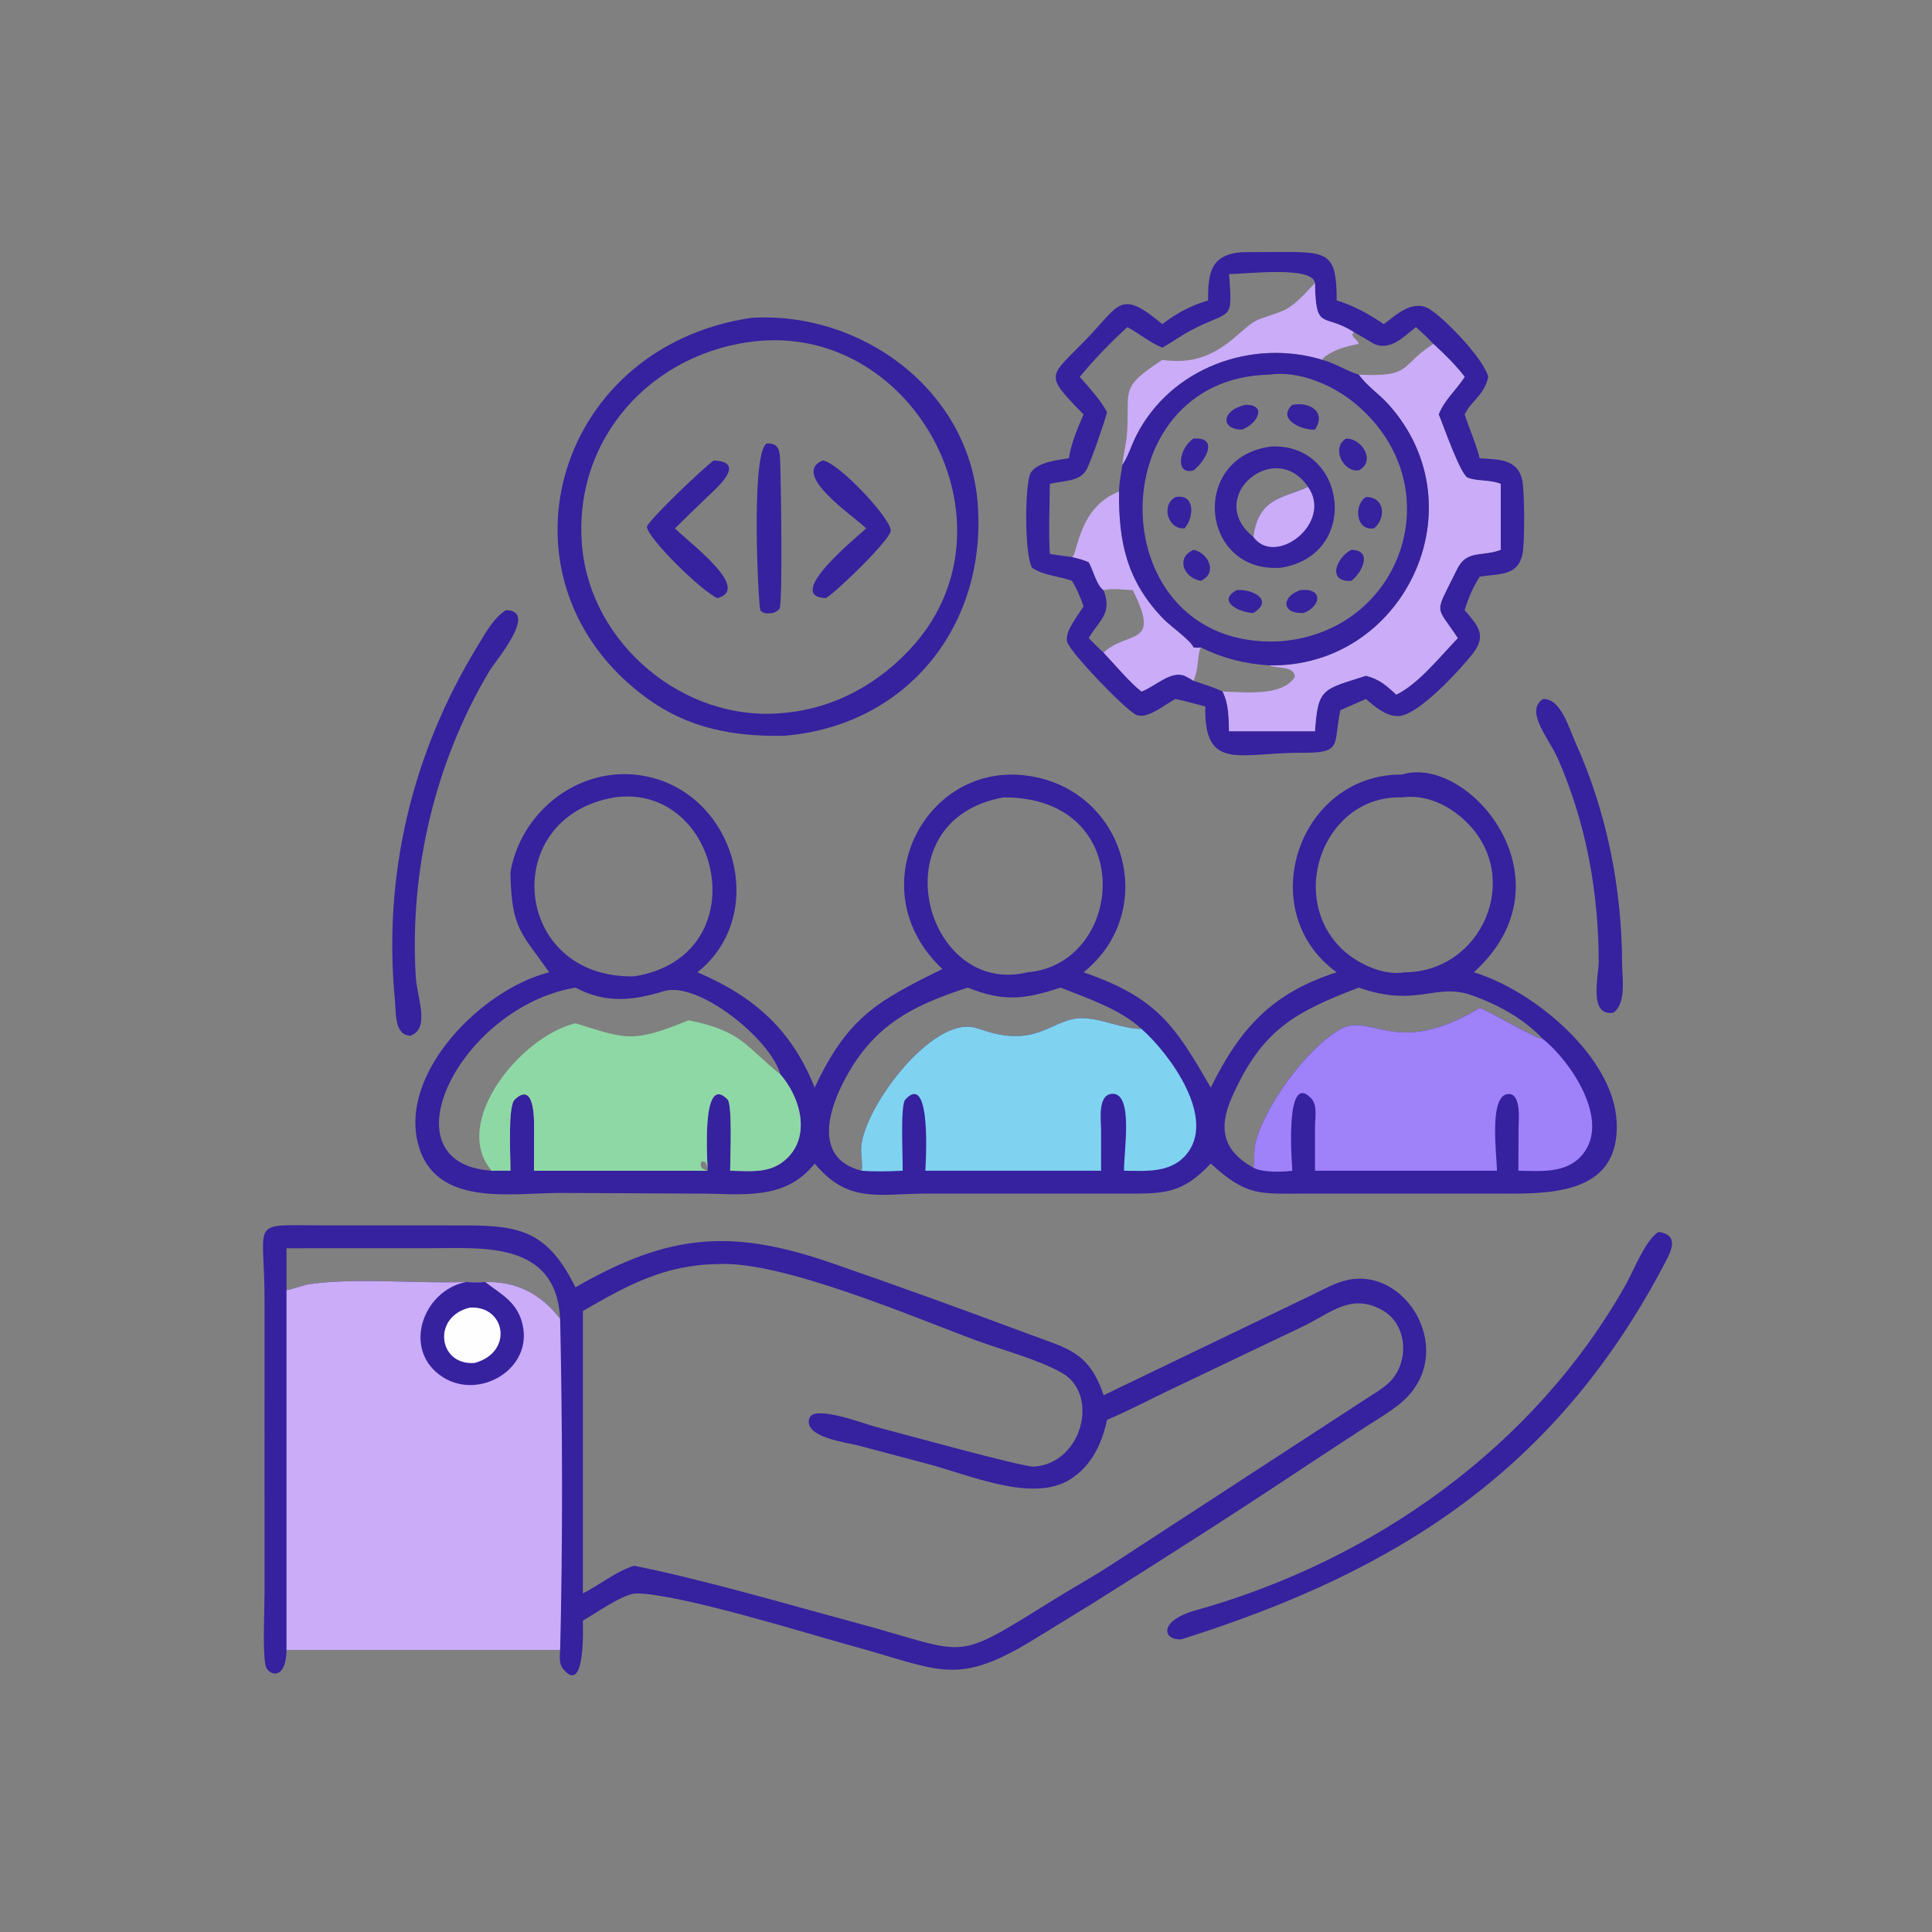 <svg xmlns="http://www.w3.org/2000/svg" xmlns:xlink="http://www.w3.org/1999/xlink" width="1024" height="1024"><rect width="100%" height="100%" fill="#808080" stroke="none"/><path fill="#36219F" transform="scale(2 2)" d="M408.897 185.247C413.594 184.986 415.825 193.048 417.379 196.472C425.725 214.854 429.801 235.099 429.867 255.248C429.879 258.908 431.082 265.983 427.548 268.374C420.871 269.436 423.693 258.55 423.68 254.744C423.614 236.219 420.292 217.919 412.79 200.917C410.49 195.704 404.009 188.512 408.897 185.247Z"></path><path fill="#36219F" transform="scale(2 2)" d="M134.083 161.695C142.805 161.849 131.277 175.172 129.748 177.737C115.312 201.949 108.514 230.59 110.173 258.688C110.525 264.632 114.065 272.445 108.823 274.468C104.482 274.425 104.971 268.337 104.678 265.323C101.436 232.053 109.132 199.66 126.582 171.167C128.551 167.953 130.829 163.688 134.083 161.695Z"></path><path fill="#36219F" transform="scale(2 2)" d="M439.566 326.473C444.451 327.215 443.374 330.56 441.666 333.849C412.658 389.713 370.256 416.403 313.077 434.438C308.072 434.767 306.964 429.528 316.822 426.769C363.967 413.575 406.606 383.464 430.849 340.444C432.848 336.895 436.158 328.381 439.566 326.473Z"></path><path fill="#36219F" transform="scale(2 2)" d="M199.015 84.245C228.027 82.386 256.581 103.092 259.068 133.087C261.755 165.489 240.536 192.344 207.813 194.982C194.475 195.244 182.469 193.061 171.475 185.06C129.384 154.426 146.234 92.135 199.015 84.245ZM201.1 90.35C172.862 92.95 151.546 116.36 154.286 145.081C156.734 170.734 181.17 191.158 206.823 189.001C220.714 188.069 233.246 181.171 242.345 170.743C270.312 138.695 242.58 86.667 201.1 90.35Z"></path><path fill="#36219F" transform="scale(2 2)" d="M203.174 117.518C206.554 117.413 206.642 119.546 206.749 122.185C206.918 126.324 207.469 158.452 206.616 161.287C206.062 161.95 205.583 162.153 204.785 162.46C203.689 162.616 202.042 162.772 201.459 161.559C201.026 160.661 198.866 120.198 203.174 117.518Z"></path><path fill="#36219F" transform="scale(2 2)" d="M218.006 122.036C222.139 122.425 236.572 137.862 236.04 140.757C235.543 143.463 221.651 156.843 218.897 158.508C207.215 158.14 228.076 141.547 229.55 140.02C225.952 136.562 209.491 125.606 218.006 122.036Z"></path><path fill="#36219F" transform="scale(2 2)" d="M189.131 122.036C198.048 122.402 189.876 129.375 187.527 131.611C184.614 134.384 181.736 137.198 178.871 140.02C182.029 143.368 199.506 156.053 190.102 158.508C185.701 156.497 171.656 142.646 171.418 139.577C172.472 137.239 186.196 124.201 189.131 122.036Z"></path><path fill="#36219F" transform="scale(2 2)" d="M329.063 66.829L340.125 66.773C352.213 66.725 354.22 67.457 354.237 79.608C358.802 81.014 362.784 83.237 366.727 85.903C370 83.458 374.339 79.24 378.779 81.881C382.625 84.168 393.153 94.979 394.414 99.874C393.187 105.031 390.172 105.802 388.144 109.825C389.416 113.744 391.12 117.429 392.128 121.443C396.941 121.803 402.123 121.505 403.392 127.173C404.064 130.176 404.067 143.219 403.549 146.366C402.486 152.827 397.377 151.937 392.128 152.838C390.355 155.616 389.097 158.544 388.144 161.695C391.67 165.814 394.084 168.352 390.3 173.211C387.029 177.412 376.155 189.236 370.94 189.73C367.478 190.057 364.445 187.311 361.978 185.247L355.212 188.198C353.228 197.471 356.054 199.644 344.598 199.488C328.44 199.502 319.051 204.475 319.418 187.206C316.771 186.567 314.211 185.753 311.524 185.247C309.006 186.418 304.091 190.792 301.097 189.433C298.236 188.133 283.681 172.98 282.819 170.14C282.007 167.464 285.841 162.908 287.158 160.656C286.318 158.289 285.38 156.1 284.112 153.927C280.524 152.625 276.792 152.595 273.512 150.472C271.396 146.824 271.586 127.639 273.192 125.225C275.043 122.44 280.194 121.946 283.258 121.443C283.911 117.331 285.522 113.617 287.158 109.825C276.552 98.967 277.945 100.149 287.719 90.072C296.744 80.768 296.789 76.444 308.019 85.903C311.766 82.993 315.613 80.997 320.149 79.608C320.143 72.305 320.798 67.508 329.063 66.829ZM297.417 123.253C297.122 125.616 296.551 127.89 296.561 130.286C296.415 143.756 298.67 154.088 308.375 164.066C310.133 165.875 315.631 169.779 316.313 171.568C316.98 171.625 317.545 171.707 318.207 171.568C323.959 174.432 329.895 175.949 336.313 176.317C371.848 177.07 392.438 134.54 368.027 107.239C365.519 104.434 362.306 102.36 360.079 99.285C356.741 98.262 353.916 96.289 350.52 95.382C331.726 89.619 310.288 97.514 301.175 115.351C299.873 117.901 299.018 120.895 297.417 123.253ZM379.856 91.138L379.549 91.337C370.762 97.115 374.317 99.924 360.079 99.285C362.306 102.36 365.519 104.434 368.027 107.239C392.438 134.54 371.848 177.07 336.313 176.317C329.895 175.949 323.959 174.432 318.207 171.568C317.304 173.502 317.712 177.151 316.313 180.424C318.886 181.326 321.538 182.069 323.997 183.256C325.689 186.552 325.594 190.166 325.714 193.777L348.484 193.777C349.249 182.224 350.518 182.78 361.978 179.076C365.515 179.95 367.428 181.649 370.03 184.085C376.015 181.129 381.671 173.922 386.324 169.102C380.248 159.944 380.026 163.284 386.156 150.783C388.63 145.739 392.559 147.487 397.29 145.853L397.714 145.705L397.714 128.235C394.844 127.09 391.778 127.62 389.011 126.633C387.052 125.934 382.567 112.942 381.261 109.825C382.804 105.888 385.923 103.364 388.144 99.874C385.792 96.768 382.723 93.774 379.856 91.138ZM325.714 72.621C326.749 85.733 326.224 81.912 315.515 87.595C312.93 88.967 310.577 90.725 308.019 92.122C304.686 90.801 301.922 88.354 298.755 86.69C294.34 90.731 289.944 95.235 286.154 99.874C288.754 102.861 291.457 105.737 293.381 109.223C292.637 112.115 289.388 121.451 288.061 124.222C286.35 127.793 281.558 127.339 278.216 128.235C278.202 134.357 277.831 140.696 278.216 146.796C280.178 147.117 282.139 147.391 284.112 147.63C285.59 146.943 285.795 134.309 296.561 130.286C296.551 127.89 297.122 125.616 297.417 123.253C299.018 120.895 299.873 117.901 301.175 115.351C310.288 97.514 331.726 89.619 350.52 95.382L350.62 94.971C353.055 92.713 356.887 91.76 360.079 91.138C359.824 89.946 358.64 89.775 358.35 88.665L358.802 88.031C350.68 82.839 348.672 87.984 348.484 75.043C347.975 70.386 330.515 72.612 325.714 72.621ZM284.112 147.63C285.647 147.978 287.076 148.319 288.517 148.972C289.689 150.94 290.606 155.144 292.469 156.396C294.805 162.681 291.437 164.152 288.517 169.102C289.808 170.407 291.082 171.734 292.469 172.939C295.271 175.914 299.463 180.905 302.513 183.256C306.195 181.883 310.177 177.646 313.925 179.076C314.727 179.507 315.56 179.91 316.313 180.424C317.712 177.151 317.304 173.502 318.207 171.568C317.545 171.707 316.98 171.625 316.313 171.568C315.631 169.779 310.133 165.875 308.375 164.066C298.67 154.088 296.415 143.756 296.561 130.286C285.795 134.309 285.59 146.943 284.112 147.63ZM375.228 86.69C372.044 89.187 368.486 93.067 364.118 91.138C362.802 91.351 361.393 91.42 360.079 91.138C356.887 91.76 353.055 92.713 350.62 94.971L350.52 95.382C353.916 96.289 356.741 98.262 360.079 99.285C374.317 99.924 370.762 97.115 379.549 91.337L379.856 91.138C378.387 89.53 376.858 88.125 375.228 86.69ZM358.802 88.031L358.35 88.665C358.64 89.775 359.824 89.946 360.079 91.138C361.393 91.42 362.802 91.351 364.118 91.138C362.371 90.049 360.605 89.023 358.802 88.031Z"></path><path fill="#CAACF8" transform="scale(2 2)" d="M284.112 147.63C285.59 146.943 285.795 134.309 296.561 130.286C296.415 143.756 298.67 154.088 308.375 164.066C310.133 165.875 315.631 169.779 316.313 171.568C316.98 171.625 317.545 171.707 318.207 171.568C317.304 173.502 317.712 177.151 316.313 180.424C315.56 179.91 314.727 179.507 313.925 179.076C310.177 177.646 306.195 181.883 302.513 183.256C299.463 180.905 295.271 175.914 292.469 172.939C291.082 171.734 289.808 170.407 288.517 169.102C291.437 164.152 294.805 162.681 292.469 156.396C290.606 155.144 289.689 150.94 288.517 148.972C287.076 148.319 285.647 147.978 284.112 147.63ZM292.469 156.396C294.805 162.681 291.437 164.152 288.517 169.102C289.808 170.407 291.082 171.734 292.469 172.939C298.914 166.92 307.831 171.552 300.19 156.396C297.769 156.258 294.821 155.859 292.469 156.396Z"></path><path fill="#CAACF8" transform="scale(2 2)" d="M348.484 75.043C348.672 87.984 350.68 82.839 358.802 88.031L358.35 88.665C358.64 89.775 359.824 89.946 360.079 91.138C356.887 91.76 353.055 92.713 350.62 94.971L350.52 95.382C331.726 89.619 310.288 97.514 301.175 115.351C299.873 117.901 299.018 120.895 297.417 123.253C297.738 120.369 298.501 117.505 298.691 114.616C299.434 103.314 296.5 102.874 308.019 95.382C316.083 96.493 321.69 94.323 327.88 88.864C333.651 83.776 332.561 85.223 339.612 82.514C343.126 81.163 345.879 77.628 348.484 75.043Z"></path><path fill="#CAACF8" transform="scale(2 2)" d="M379.856 91.138C382.723 93.774 385.792 96.768 388.144 99.874C385.923 103.364 382.804 105.888 381.261 109.825C382.567 112.942 387.052 125.934 389.011 126.633C391.778 127.62 394.844 127.09 397.714 128.235L397.714 145.705L397.29 145.853C392.559 147.487 388.63 145.739 386.156 150.783C380.026 163.284 380.248 159.944 386.324 169.102C381.671 173.922 376.015 181.129 370.03 184.085C367.428 181.649 365.515 179.95 361.978 179.076C350.518 182.78 349.249 182.224 348.484 193.777L325.714 193.777C325.594 190.166 325.689 186.552 323.997 183.256C321.538 182.069 318.886 181.326 316.313 180.424C317.712 177.151 317.304 173.502 318.207 171.568C323.959 174.432 329.895 175.949 336.313 176.317C371.848 177.07 392.438 134.54 368.027 107.239C365.519 104.434 362.306 102.36 360.079 99.285C374.317 99.924 370.762 97.115 379.549 91.337L379.856 91.138ZM316.313 180.424C318.886 181.326 321.538 182.069 323.997 183.256C329.223 183.348 339.773 184.772 343.117 179.428C343.27 176.398 338.027 177.237 336.313 176.317C329.895 175.949 323.959 174.432 318.207 171.568C317.304 173.502 317.712 177.151 316.313 180.424Z"></path><path fill="#36219F" transform="scale(2 2)" d="M297.417 123.253C299.018 120.895 299.873 117.901 301.175 115.351C310.288 97.514 331.726 89.619 350.52 95.382C353.916 96.289 356.741 98.262 360.079 99.285C362.306 102.36 365.519 104.434 368.027 107.239C392.438 134.54 371.848 177.07 336.313 176.317C329.895 175.949 323.959 174.432 318.207 171.568C317.545 171.707 316.98 171.625 316.313 171.568C315.631 169.779 310.133 165.875 308.375 164.066C298.67 154.088 296.415 143.756 296.561 130.286C296.551 127.89 297.122 125.616 297.417 123.253ZM336.313 99.285C290.772 100.303 291.605 172.188 338.962 169.96L339.313 169.942C371.612 167.463 385.014 128.973 359.533 107.272C353.487 102.123 344.39 98.12 336.313 99.285Z"></path><path fill="#36219F" transform="scale(2 2)" d="M344.598 156.396C350.848 155.701 350.047 160.806 345.416 162.46C339.494 162.685 339.608 158.061 344.598 156.396Z"></path><path fill="#36219F" transform="scale(2 2)" d="M361.978 131.729C366.895 131.599 367.502 137.214 364.118 140.02C359.297 140.798 358.68 133.839 361.978 131.729Z"></path><path fill="#36219F" transform="scale(2 2)" d="M327.721 156.396C331.748 156.001 337.819 158.97 332.126 162.46C328.445 162.325 322.356 159.366 327.721 156.396Z"></path><path fill="#36219F" transform="scale(2 2)" d="M330.031 107.291C335.859 107.148 333.355 112.371 329.063 113.85C323.287 113.741 323.794 108.667 330.031 107.291Z"></path><path fill="#36219F" transform="scale(2 2)" d="M316.313 145.705C320.419 146.59 322.687 151.991 318.207 153.927C313.62 153.115 311.545 147.75 316.313 145.705Z"></path><path fill="#36219F" transform="scale(2 2)" d="M311.524 131.729C316.77 130.768 316.496 137.034 313.925 140.02C309.379 140.369 307.656 133.744 311.524 131.729Z"></path><path fill="#36219F" transform="scale(2 2)" d="M342.483 107.291C347.239 106.382 351.536 109.233 348.484 113.85C345.178 114.135 338.218 111.11 342.483 107.291Z"></path><path fill="#36219F" transform="scale(2 2)" d="M358.123 145.705C363.962 145.793 360.89 151.875 358.123 153.927C351.458 154.327 354.266 147.608 358.123 145.705Z"></path><path fill="#36219F" transform="scale(2 2)" d="M356.707 116.222C361.015 116.168 364.686 122.268 360.079 124.649C355.975 125.223 352.696 118.707 356.707 116.222Z"></path><path fill="#36219F" transform="scale(2 2)" d="M316.313 116.222C323.266 115.74 319.314 122.363 316.313 124.649C311.221 126.055 312.516 118.526 316.313 116.222Z"></path><path fill="#36219F" transform="scale(2 2)" d="M336.806 118.333C356.939 117.292 360.727 147.255 339.313 150.472C318.057 151.822 315.245 121.176 336.806 118.333ZM332.126 142.258C333.576 131.691 340.214 132.065 346.639 129.025C337.869 115.96 319.097 131.845 332.126 142.258Z"></path><path fill="#CAACF8" transform="scale(2 2)" d="M346.639 129.025C353.356 138.581 337.962 150.393 332.126 142.258C333.576 131.691 340.214 132.065 346.639 129.025Z"></path><path fill="#36219F" transform="scale(2 2)" d="M371.529 205.261C389.225 199.788 417.539 233.339 390.571 257.668C406.34 262.398 427.476 279.943 428.417 297.09C429.55 317.746 408.594 316.305 395.186 316.304L346.271 316.313C333.93 316.321 330.486 317.198 320.87 308.34C313.181 316.559 308.233 316.316 298.012 316.314L245.906 316.311C232.954 316.307 224.833 319.134 215.899 308.34C208.008 318.36 196.543 316.315 185.177 316.315L148.614 316.139C135.582 316.103 115.224 320.118 110.788 303.104C105.841 284.13 127.801 262.114 145.544 257.668C138.126 247.084 135.531 246.216 135.269 231.182C137.918 215.54 152.525 203.619 168.477 205.316C194.196 208.054 204.652 241.892 184.827 257.668L185.145 257.804C200.004 264.184 209.889 273.051 215.899 288.232C224.676 269.431 232.705 265.2 249.753 256.803C227.726 236.152 244.559 202.776 271.052 205.426C297.947 208.117 307.786 241.065 287.158 257.668C306.779 264.459 311.388 271.831 320.87 288.232C328.575 272.519 337.192 263.09 354.237 257.668C331.893 241.523 344.031 205.122 371.529 205.261ZM182.495 270.383C167.647 276.451 166.072 275.402 152.507 271.18C137.861 274.701 119.428 297.579 130.291 310.254C131.945 310.247 133.617 310.189 135.269 310.254C135.33 307.068 134.49 293.216 136.392 291.401C141.644 286.389 141.548 296.615 141.542 298.734L141.508 310.254L187.512 310.254L187.512 310.254C187.594 308.895 185.557 283.929 192.819 291.366C194.152 292.732 193.504 307.645 193.494 310.254C198.473 310.312 203.535 311.071 207.707 307.717C215.142 301.741 212.311 291.068 206.823 284.734C197.661 277.474 196.879 273.275 182.495 270.383ZM162.817 211.321C131.928 216.554 135.775 259.446 168.087 258.743C201.135 253.428 191.122 207.332 162.817 211.321ZM371.529 211.321C351.447 210.677 341.263 236.486 354.982 250.868C358.959 255.036 366.382 258.735 372.313 257.668C392.761 257.534 403.652 232.462 388.572 217.801C384.007 213.362 377.934 210.447 371.529 211.321ZM265.883 211.321C232.462 217.408 245.148 264.331 272.317 257.668C298.224 255.467 301.628 211.095 265.883 211.321ZM130.291 310.254C119.428 297.579 137.861 274.701 152.507 271.18C166.072 275.402 167.647 276.451 182.495 270.383C196.879 273.275 197.661 277.474 206.823 284.734C204.108 275.18 184.893 259.917 175.945 262.659C167.773 265.162 160.54 266.016 152.507 261.729C122.021 266.823 101.173 308.291 130.291 310.254ZM256.464 261.729C241.386 266.598 231.16 271.957 223.569 286.655C219.268 294.981 215.971 307.094 228.304 310.254C228.701 309.497 228.159 305.619 228.208 304.39C228.613 294.115 245.608 271.19 257.011 272.114C258.594 272.242 260.369 272.993 261.898 273.438C275.583 277.43 279.109 269.622 287.031 269.836C292.31 269.979 297.233 272.654 302.513 272.667C296.87 267.432 288.136 264.54 281.065 261.729C271.41 264.86 266.126 265.552 256.464 261.729ZM360.079 261.729C342.904 268.281 334.344 273.025 326.467 290.776C322.807 299.023 324.094 304.96 332.126 309.437C332.605 307.329 332.154 305.044 332.717 302.871C335.336 292.753 346.256 278.016 354.895 272.94C363.505 267.881 369.517 280.73 392.128 267.113C395.595 268.464 406.669 275.141 408.897 275.353C403.806 269.97 397.178 266.33 390.275 263.835C380.29 260.226 375.744 267.179 360.079 261.729Z"></path><path fill="#8ED8A5" transform="scale(2 2)" d="M182.495 270.383C196.879 273.275 197.661 277.474 206.823 284.734C212.311 291.068 215.142 301.741 207.707 307.717C203.535 311.071 198.473 310.312 193.494 310.254C193.504 307.645 194.152 292.732 192.819 291.366C185.557 283.929 187.594 308.895 187.512 310.254L187.512 310.254L141.508 310.254L141.542 298.734C141.548 296.615 141.644 286.389 136.392 291.401C134.49 293.216 135.33 307.068 135.269 310.254C133.617 310.189 131.945 310.247 130.291 310.254C119.428 297.579 137.861 274.701 152.507 271.18C166.072 275.402 167.647 276.451 182.495 270.383ZM187.512 310.254L187.512 310.254C187.39 309.277 187.457 308.703 186.828 307.928L186.21 307.737L185.776 307.974C185.397 309.506 186.218 309.825 187.512 310.254Z"></path><path fill="#7FD3F0" transform="scale(2 2)" d="M228.304 310.254C228.701 309.497 228.159 305.619 228.208 304.39C228.613 294.115 245.608 271.19 257.011 272.114C258.594 272.242 260.369 272.993 261.898 273.438C275.583 277.43 279.109 269.622 287.031 269.836C292.31 269.979 297.233 272.654 302.513 272.667C309.828 279.097 322.896 296.647 314.06 306.326C309.874 310.911 303.515 310.295 297.888 310.254C297.75 305.494 300.507 289.62 294.759 289.87C290.82 290.041 291.778 296.846 291.801 299.365L291.797 310.254L245.232 310.254C245.235 309.429 247.081 283.571 239.904 291.41C238.503 292.94 239.321 307.434 239.207 310.254C235.546 310.422 231.964 310.537 228.304 310.254Z"></path><path fill="#9F81FA" transform="scale(2 2)" d="M332.126 309.437C332.605 307.329 332.154 305.044 332.717 302.871C335.336 292.753 346.256 278.016 354.895 272.94C363.505 267.881 369.517 280.73 392.128 267.113C395.595 268.464 406.669 275.141 408.897 275.353C416.132 281.105 426.876 296.816 419.422 305.918C415.164 311.117 408.377 310.305 402.383 310.254L402.432 299.013C402.441 296.966 403.202 289.956 399.866 289.919C394.401 289.859 396.695 306.223 396.703 310.254L348.484 310.254L348.495 298.48C348.504 296.215 349.21 292.851 347.443 291.028C340.192 283.543 342.486 309.793 342.483 310.254C339.955 310.636 334.426 310.761 332.126 309.437Z"></path><path fill="#36219F" transform="scale(2 2)" d="M75.922 437.258C75.833 445.74 70.896 443.947 70.357 441.345C69.57 437.542 70.095 426.75 70.1 422.43L70.102 344.177C70.096 322.759 65.712 324.738 85.82 324.742L123.686 324.753C138.518 324.743 145.385 326.841 152.507 341.157C177.442 326.78 194.043 325.612 220.358 334.707C237.804 340.737 255.237 347.032 272.522 353.504C282.846 357.37 288.577 358.13 292.469 369.753L347.867 343.09C350.513 341.805 353.236 340.294 356.067 339.48C372.689 334.696 386.879 358.886 371.086 371.931C368.223 374.295 364.835 376.233 361.721 378.257L346.294 388.384C327.598 400.814 308.691 412.9 289.673 424.833L274.753 434.006C253.511 447.139 249.673 442.727 225.751 436.162C213.81 432.885 180.274 422.414 168.699 422.27C165.092 422.347 157.859 427.562 154.463 429.492C154.472 431.025 155.22 449.647 149.2 442.243C148.094 440.883 148.364 438.885 148.443 437.258L75.922 437.258ZM190.102 335C176.051 335.198 166.224 340.624 154.463 347.438L154.463 422.27C158.75 420.124 163.597 416.206 168.087 414.939C187.118 418.799 208.173 425.033 227.223 430.161C257.98 438.44 251.7 440.971 280.685 423.066C285.337 420.192 290.148 417.559 294.71 414.545L361.065 371.326C363.368 369.803 365.971 368.382 367.999 366.512C373.415 361.52 373.242 351.463 366.727 347.438C358.077 342.338 352.794 348.011 344.951 351.678L309.973 368.372C304.457 371.016 299.013 373.886 293.381 376.277C292.028 382.587 289.281 388.429 283.659 392.014C273.694 398.369 256.972 390.864 245.624 387.89L227.474 383.077C224.558 382.304 212.438 380.853 214.579 375.669C215.97 372.303 229.322 377.422 231.818 378.058C237.415 379.484 271.166 388.858 274.011 388.67C286.816 387.827 291.417 369.594 281.499 363.87C275.401 360.351 265.296 357.663 258.471 355.133C241.695 348.914 206.984 334.004 190.102 335ZM75.922 330.802L75.922 341.913C78.052 341.544 80.06 340.592 82.213 340.29C94.554 338.557 110.654 340.231 123.518 339.743C125.184 339.876 126.92 339.924 128.583 339.743C137.041 339.548 143.39 342.998 148.443 349.486C147.388 328.829 127.856 330.785 114.025 330.789L75.922 330.802Z"></path><path fill="#CAACF8" transform="scale(2 2)" d="M75.922 341.913C78.052 341.544 80.06 340.592 82.213 340.29C94.554 338.557 110.654 340.231 123.518 339.743C125.184 339.876 126.92 339.924 128.583 339.743C137.041 339.548 143.39 342.998 148.443 349.486C149.066 377.827 149.162 408.926 148.443 437.258L75.922 437.258L75.922 341.913Z"></path><path fill="#36219F" transform="scale(2 2)" d="M123.518 339.743C125.184 339.876 126.92 339.924 128.583 339.743C132.94 343.115 137.033 345.016 138.454 350.889C141.332 362.775 127.062 371.122 117.394 364.981C106.391 357.993 111.911 342.005 123.518 339.743Z"></path><path fill="#FEFEFE" transform="scale(2 2)" d="M124.533 346.528C133.947 345.919 136.216 358.349 125.781 361.199C116.068 361.938 114.444 348.866 124.533 346.528Z"></path></svg>
